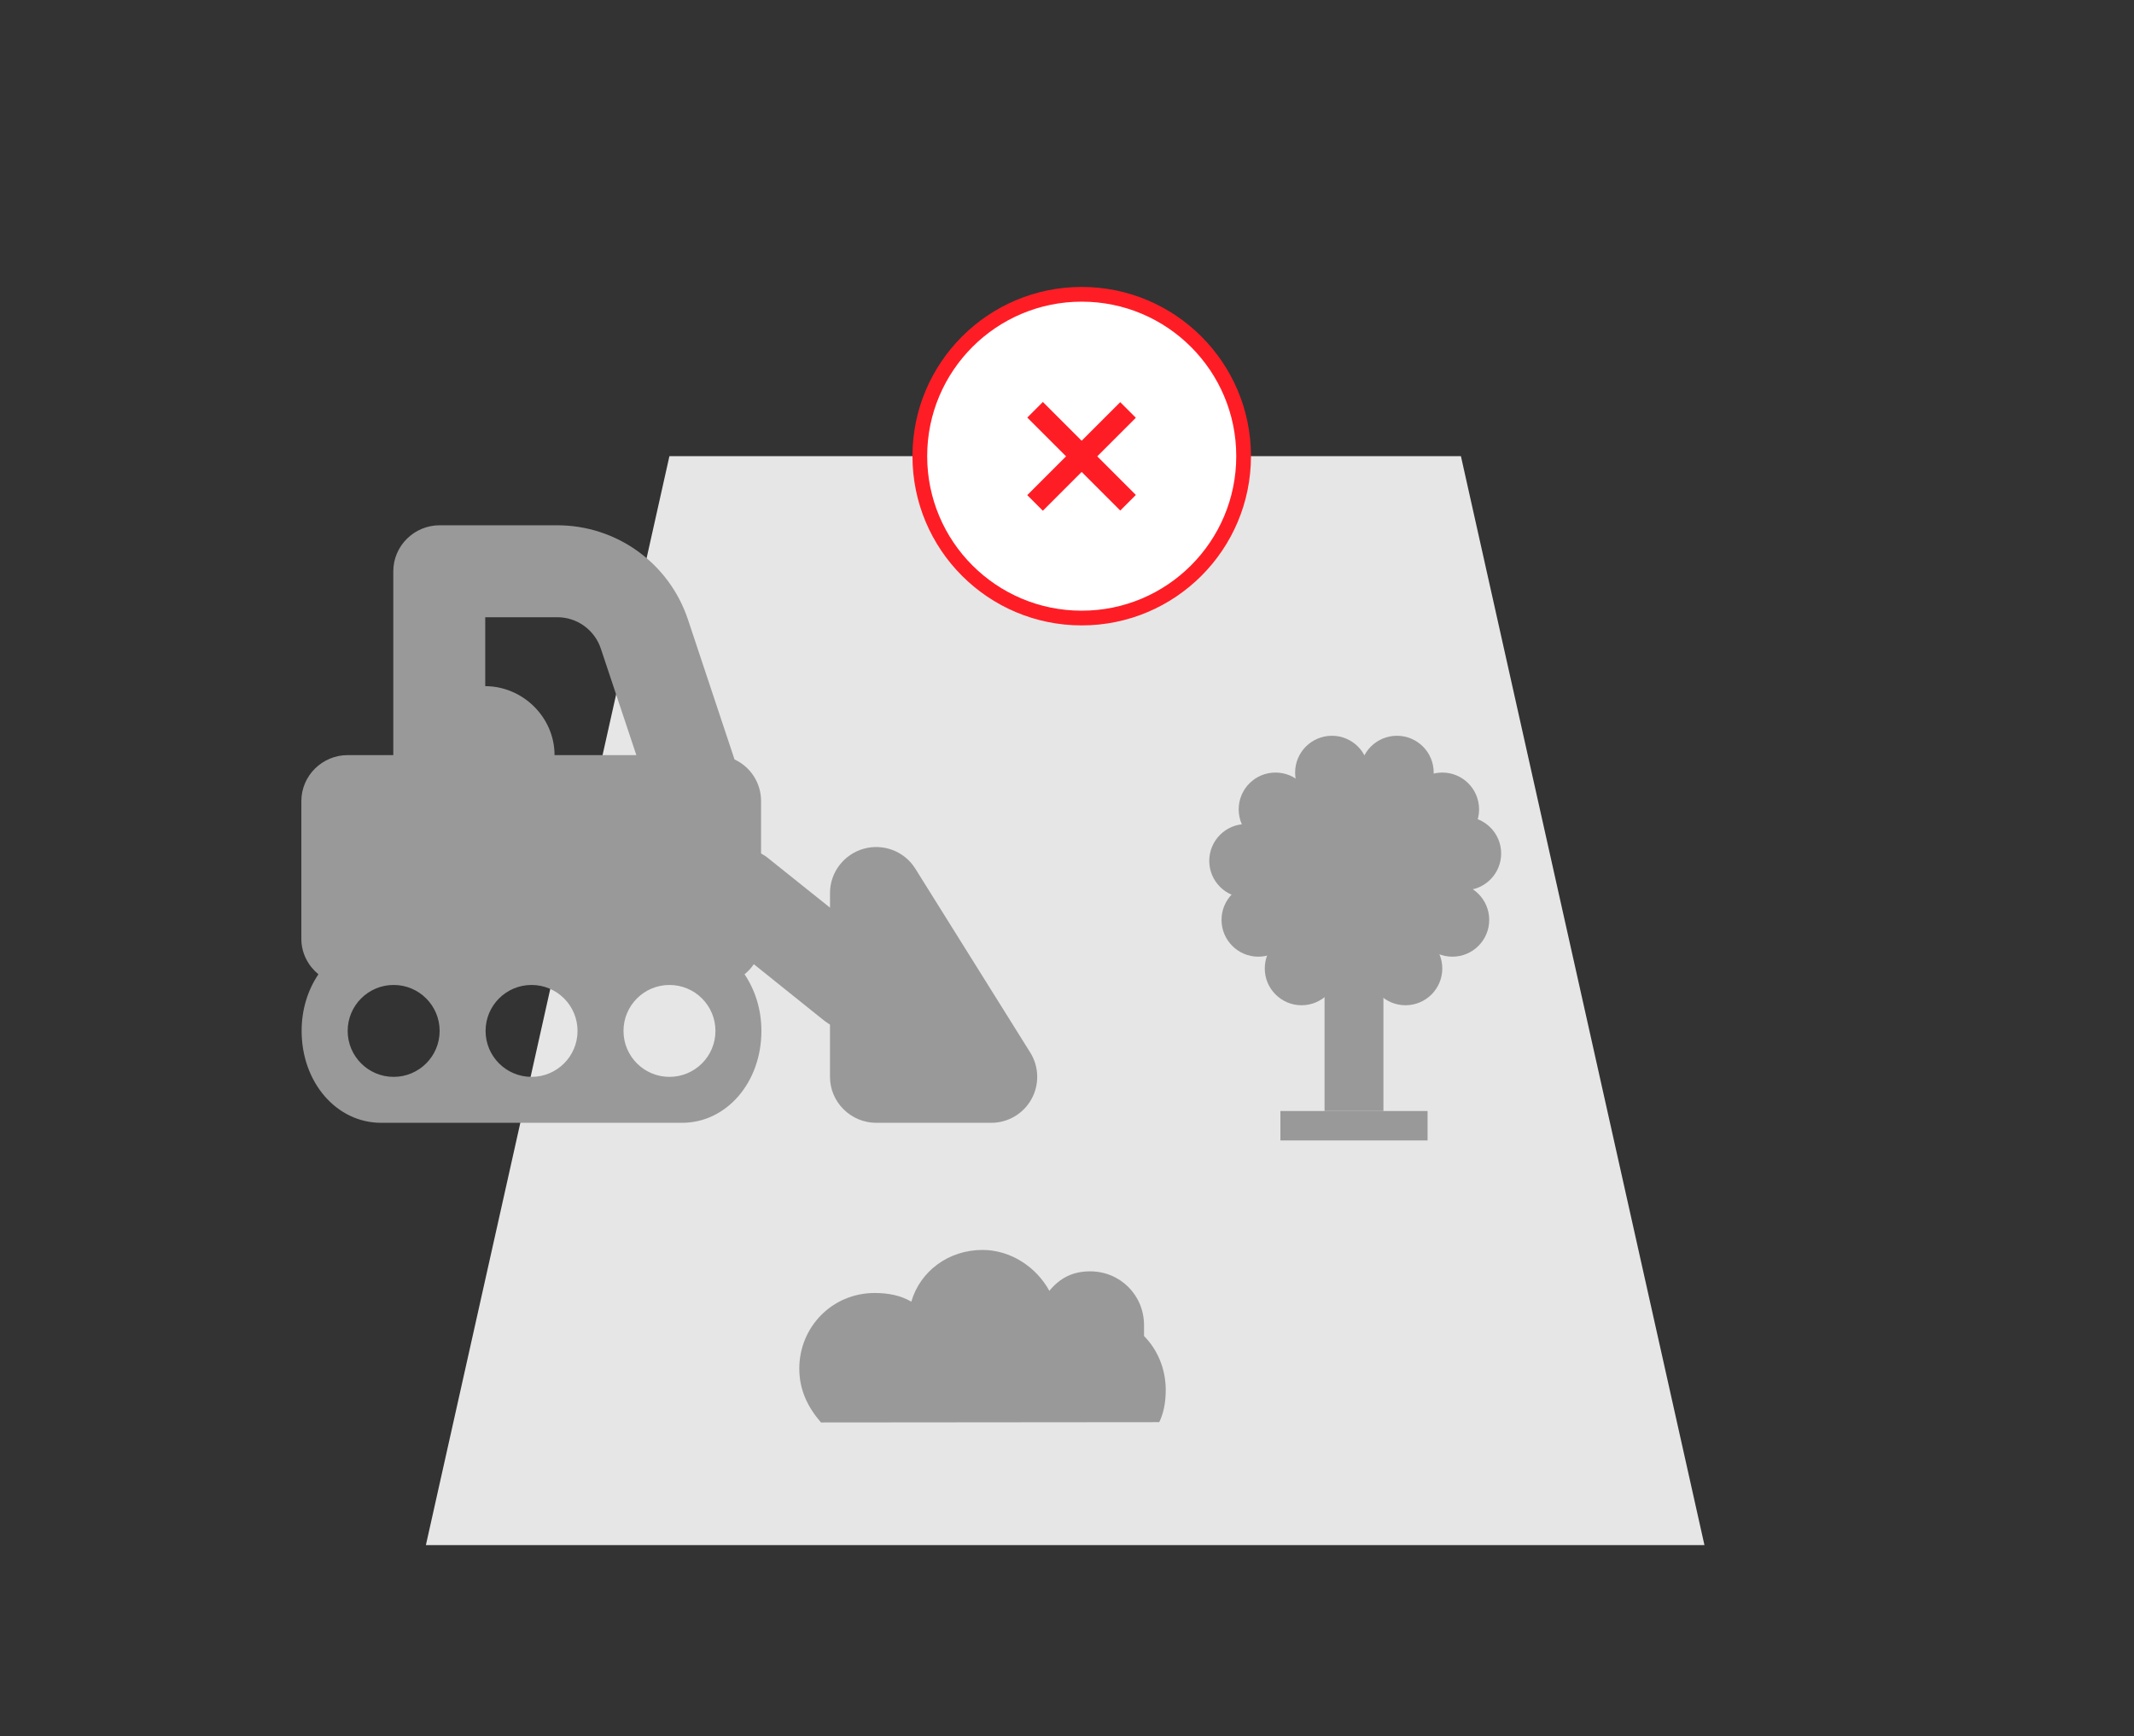 <?xml version="1.0" encoding="utf-8"?>
<!-- Generator: Adobe Illustrator 16.0.0, SVG Export Plug-In . SVG Version: 6.00 Build 0)  -->
<!DOCTYPE svg PUBLIC "-//W3C//DTD SVG 1.1//EN" "http://www.w3.org/Graphics/SVG/1.1/DTD/svg11.dtd">
<svg version="1.1" id="Layer_1" xmlns="http://www.w3.org/2000/svg" xmlns:xlink="http://www.w3.org/1999/xlink" x="0px" y="0px"
	 width="145px" height="118px" viewBox="0 0 145 118" enable-background="new 0 0 145 118" xml:space="preserve">
<rect x="0" y="0" width="145" height="118" fill="#333333" stroke="none"/>
<polygon fill="#E6E6E6" points="99.266,31 45.485,31 28.938,105 115.813,105 "/>
<path fill="#999999" d="M78.766,96.645c0.293-0.59,0.443-1.326,0.443-2.189c0-1.475-0.592-2.779-1.475-3.663
	c0-0.295,0-0.442,0-0.737c0-2.041-1.617-3.66-3.66-3.66c-1.175,0-2.041,0.439-2.774,1.324c-0.883-1.619-2.631-2.779-4.541-2.779
	c-2.338,0-4.248,1.473-4.838,3.517c-0.734-0.44-1.617-0.591-2.481-0.591c-2.925,0-5.13,2.34-5.13,5.137
	c0,1.473,0.587,2.631,1.472,3.661L78.766,96.645L78.766,96.645z"/>
<path fill="#999999" d="M70.002,71.525l-7.809-12.495c-0.738-1.183-2.182-1.733-3.522-1.348c-1.339,0.384-2.274,1.609-2.274,3.002
	v0.998l-4.296-3.437c-0.123-0.1-0.292-0.176-0.389-0.253v-3.556c0-1.256-0.734-2.331-1.803-2.827l-3.163-9.506
	c-1.277-3.833-4.844-6.407-8.883-6.407h-7.991c-1.725,0-3.148,1.398-3.148,3.124v12.494h-3.099c-1.725,0-3.148,1.398-3.148,3.123
	v9.371c0,0.971,0.464,1.826,1.158,2.4c-0.71,1.055-1.14,2.375-1.14,3.848c0,3.504,2.376,6.246,5.401,6.246h20.445
	c3.024,0,5.395-2.742,5.395-6.246c0-1.473-0.436-2.793-1.145-3.848c0.241-0.199,0.458-0.426,0.629-0.686l4.799,3.85
	c0.124,0.098,0.28,0.182,0.377,0.26v3.547c0,1.725,1.423,3.123,3.148,3.123h7.809c1.135,0,2.182-0.615,2.731-1.607
	C70.636,73.701,70.604,72.488,70.002,71.525L70.002,71.525z M40.826,44.08l2.412,7.235H37.68c0-2.583-2.171-4.686-4.709-4.686
	v-4.685h4.893C39.21,41.944,40.4,42.802,40.826,44.08z M26.748,73.18c-1.725,0-3.124-1.398-3.124-3.123s1.398-3.123,3.124-3.123
	s3.124,1.398,3.124,3.123S28.473,73.18,26.748,73.18z M36.118,73.18c-1.725,0-3.124-1.398-3.124-3.123s1.399-3.123,3.124-3.123
	c1.725,0,3.124,1.398,3.124,3.123S37.843,73.18,36.118,73.18z M45.489,73.18c-1.725,0-3.124-1.398-3.124-3.123
	s1.398-3.123,3.124-3.123s3.124,1.398,3.124,3.123S47.214,73.18,45.489,73.18z"/>
<circle fill="#FFFFFF" stroke="#FF1D25" stroke-miterlimit="10" cx="73.5" cy="31" r="11"/>
<circle fill="#999999" cx="92" cy="60.012" r="7.012"/>
<rect x="90" y="66.5" fill="#999999" width="4" height="9"/>
<circle fill="#999999" cx="90.5" cy="52.5" r="2.5"/>
<circle fill="#999999" cx="86.666" cy="55" r="2.5"/>
<circle fill="#999999" cx="95.5" cy="65.813" r="2.5"/>
<circle fill="#999999" cx="98" cy="55" r="2.5"/>
<circle fill="#999999" cx="94.917" cy="52.5" r="2.5"/>
<circle fill="#999999" cx="98.688" cy="62.512" r="2.5"/>
<circle fill="#999999" cx="99.5" cy="58" r="2.5"/>
<circle fill="#999999" cx="84.666" cy="58.5" r="2.5"/>
<circle fill="#999999" cx="85.5" cy="62.512" r="2.5"/>
<circle fill="#999999" cx="88.438" cy="65.813" r="2.5"/>
<rect x="87" y="75.5" fill="#999999" width="10" height="2"/>
<rect x="72.751" y="26.532" transform="matrix(-0.707 -0.707 0.707 -0.707 103.536 104.901)" fill="#FF1D25" width="1.5" height="8.937"/>
<rect x="72.75" y="26.533" transform="matrix(0.707 -0.707 0.707 0.707 -0.393 61.052)" fill="#FF1D25" width="1.5" height="8.937"/>
</svg>

